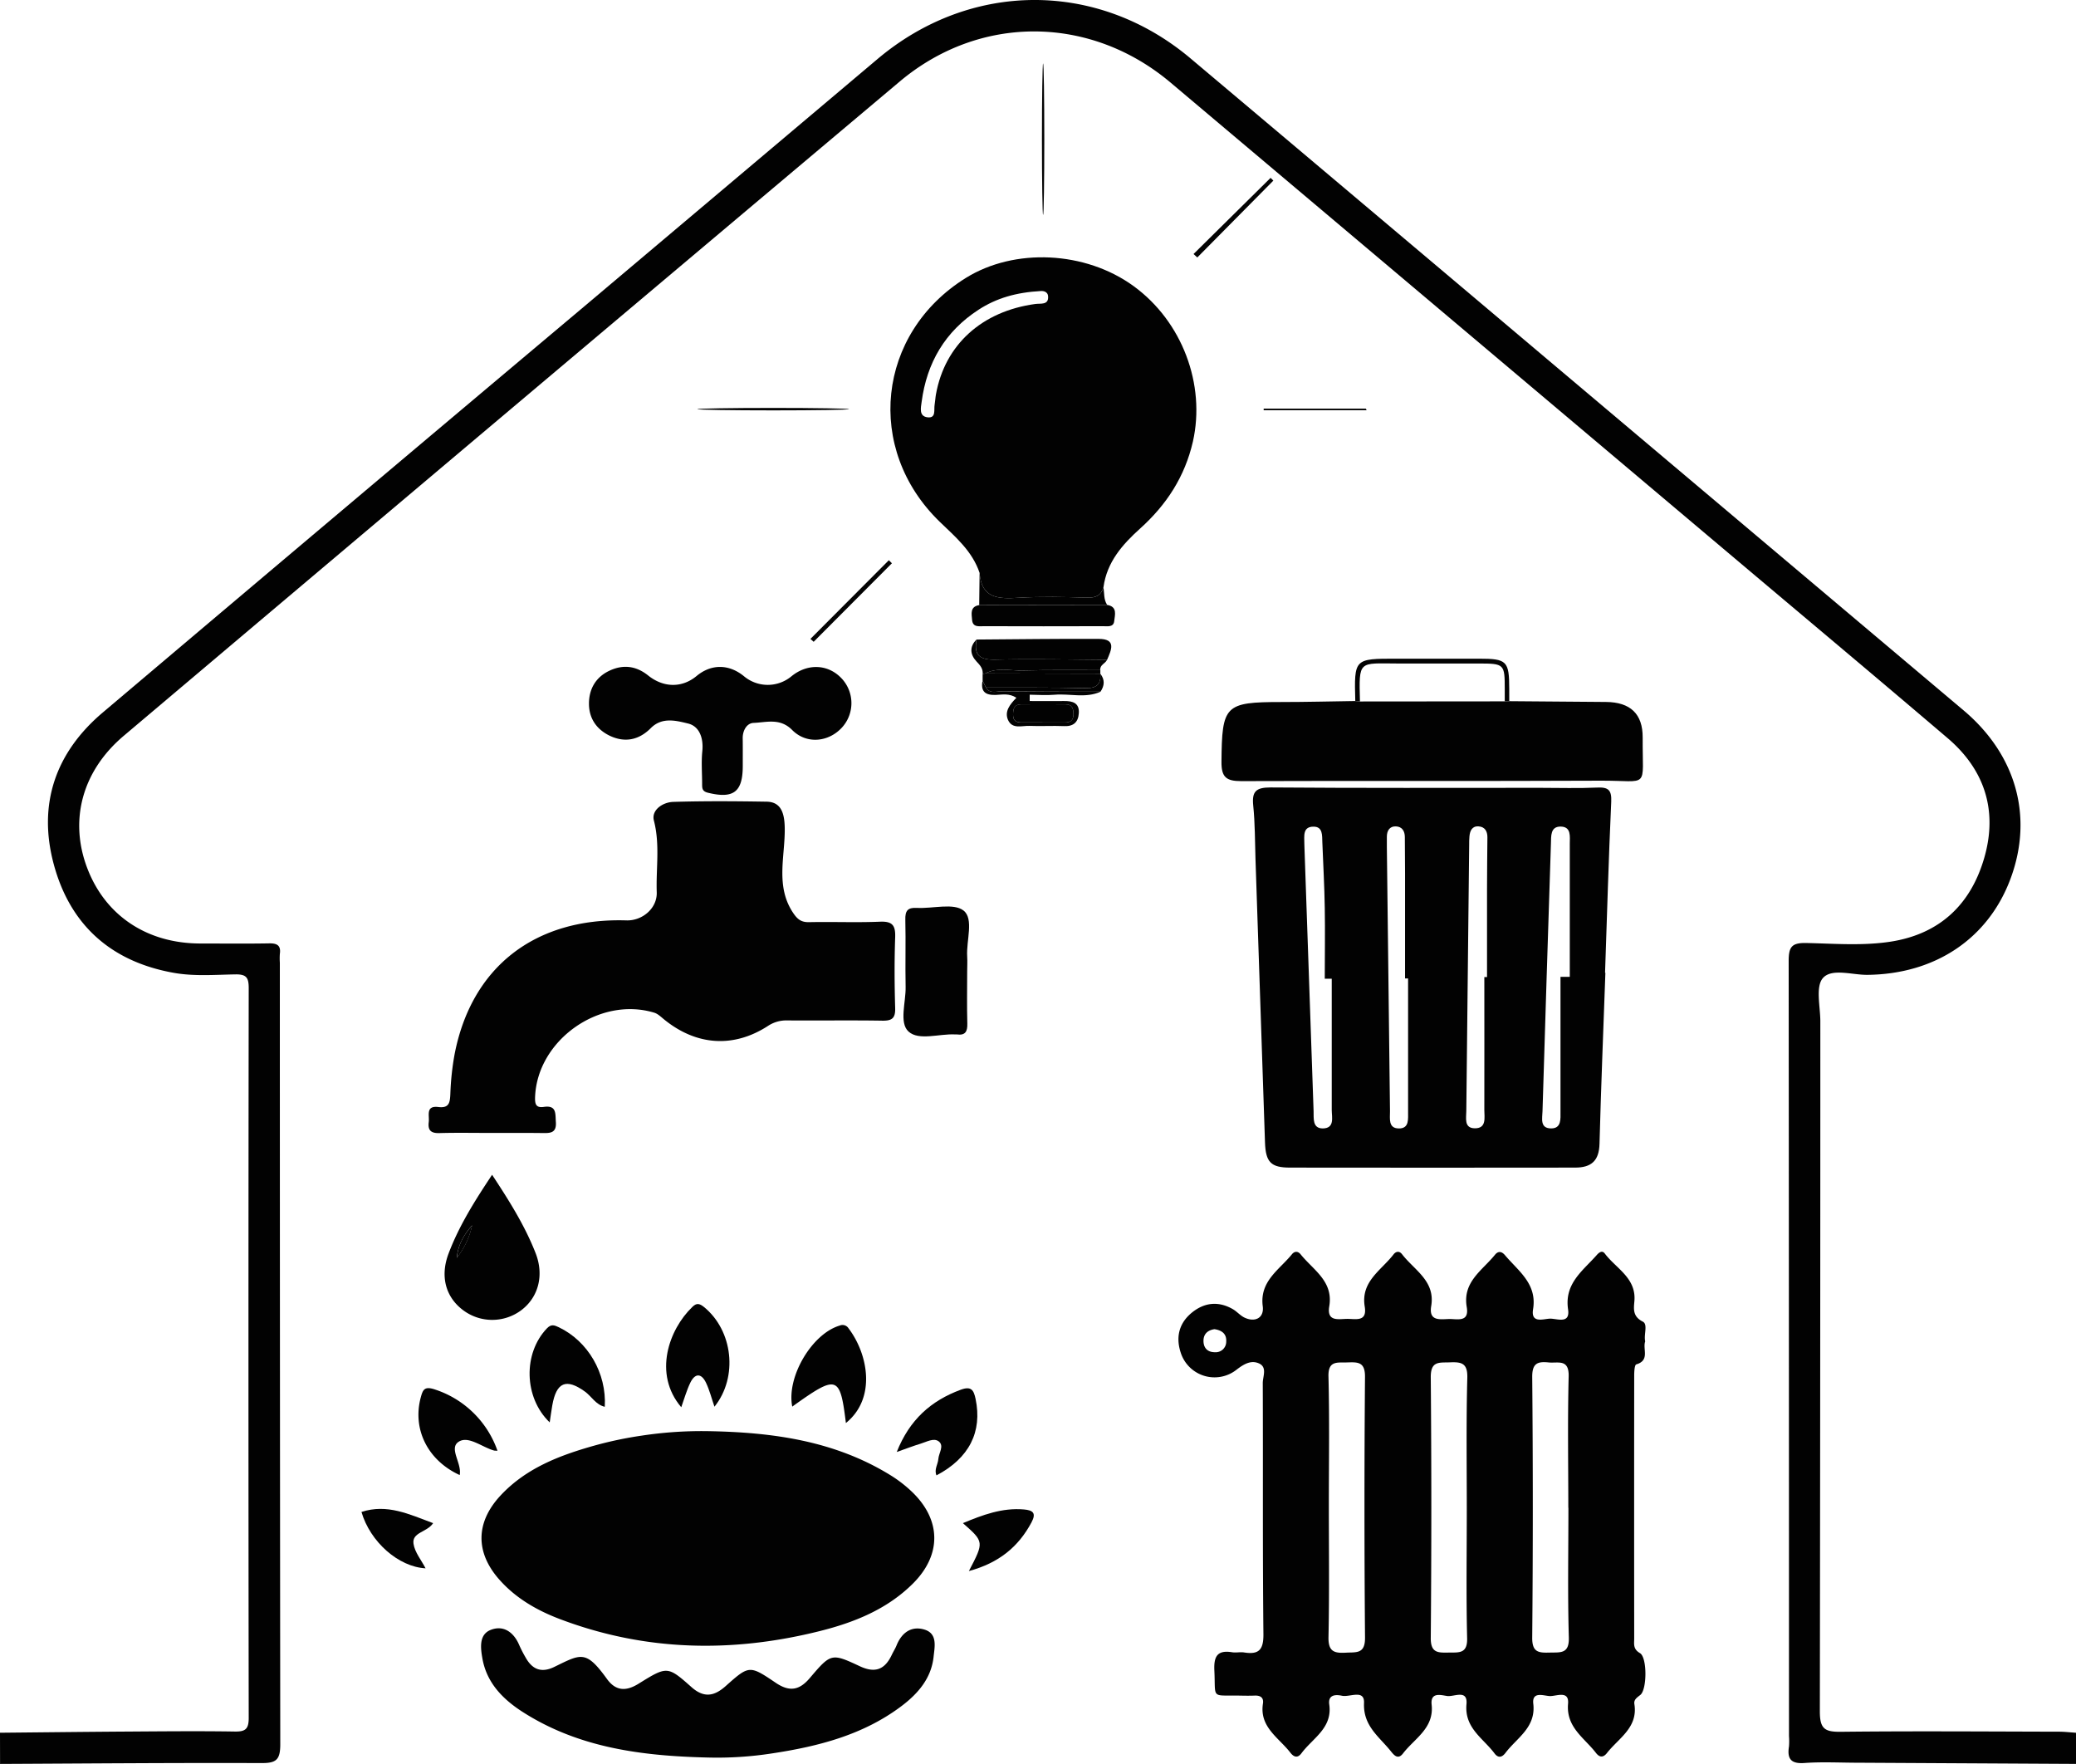 <?xml version="1.0" encoding="UTF-8"?>
<svg xmlns="http://www.w3.org/2000/svg" width="984.86" height="836.699" viewBox="0 0 984.86 836.699">
  <g id="pagesa_utilitare" transform="translate(0 -0.001)">
    <path id="path_0" d="M0,821.91c20.76-.2,41.52-.44,62.28-.57,16.41-.11,32.82-.26,49.23,0,4.91.07,6.48-1.22,6.48-6.4q-.24-173.11,0-346.24c0-4.93-1.07-6.59-6.27-6.51-9.82.16-19.7,1-29.47-.77-29.55-5.32-48.94-22.63-56.7-51.29-7.72-28.5.67-53.09,23.2-72.16q113.33-95.88,226.94-191.38Q345.91,87.37,416.12,28.15c44.1-37.32,104.59-37.6,148.69-.43q85,71.6,169.89,143.26,98.41,83,196.85,166c24.9,21,33.11,50.29,22.35,79.56-10.53,28.63-35.78,45.54-68,45.87-7.26.07-16.92-3.25-21.1,1.52-3.58,4.08-1.23,13.5-1.23,20.56q0,163.68-.23,327.37c0,8.25,2.38,9.69,10,9.6,34.46-.39,68.92-.12,103.38-.05,2.71,0,5.42.33,8.14.51v14.77l-103.33-.56c-8.48,0-17-.48-25.42.13-6.49.48-8.34-1.94-7.41-7.85a32.283,32.283,0,0,0,0-4.92q0-183.79-.15-367.58c0-6.69,1.36-8.75,8.35-8.6,13.36.28,26.83,1.41,40.13-.66C920.26,443,934.93,429,941.31,407c6.47-22.29.38-41.75-17.34-56.86-34.54-29.44-69.34-58.56-104-87.81Q687.65,150.74,555.35,39.2c-37.93-32-90.41-32.59-128.54-.51Q242.62,193.64,58.74,349c-19.69,16.61-26,39.9-17.41,62.63,8.52,22.57,28.26,35.83,53.51,35.91,10.94,0,21.88.14,32.82-.06,3.83-.08,5.67,1,5.1,5a31.127,31.127,0,0,0,0,4.1q0,185.43.2,370.87c0,7.51-2.08,8.88-9.08,8.85-41.28-.16-82.57.21-123.85.4Z" fill="#020202"></path>
    <path id="path_1" d="M778,784.14c-3.38-1.95-2.73-4.41-2.73-6.93q-.06-62.36,0-124.72c0-1.84.16-5.08,1-5.31,6.55-1.93,2.92-7.27,4.22-10.91-.77-3.22,1.4-8.08-1.15-9.37-4.72-2.38-4.33-5.85-4-9.47,1.1-11.2-8.63-15.66-14-22.8-1.35-1.81-2.91-.4-4,.87-6.58,7.4-15.25,13.39-13.44,25.59,1.07,7.27-5.45,4.23-8.77,4.41-3.12.17-8.94,2.32-7.84-4.46,2-12.12-7-18.14-13.33-25.66-1.49-1.75-3.15-2.15-4.76-.16-6,7.42-15.41,12.82-13.38,24.73,1.3,7.57-4.66,5.58-8.6,5.72-4.25.14-9.47,1.05-8.25-6.16,2-11.93-8-17-13.81-24.55-1.31-1.7-2.92-1.43-4.1.11-5.8,7.53-15.6,12.79-13.63,24.7,1.25,7.5-4.43,5.76-8.47,5.83s-9.63,1.44-8.35-6c2-11.9-7.65-17.2-13.59-24.62-1.3-1.61-2.91-1.53-4.15,0-6,7.38-15.37,12.72-13.82,24.65.72,5.52-3.66,7.83-8.85,5.27-1.92-1-3.4-2.76-5.25-3.86-6.63-3.85-13.2-3.36-19.16,1.3-6.25,4.91-8.14,11.52-5.71,19.09a16.83,16.83,0,0,0,26.62,8.21c3.34-2.55,6.65-4.53,10.36-3,4.3,1.75,2,6.22,2,9.4.17,39.67-.11,79.33.31,119,.09,7.49-2.1,9.9-9.14,8.79-1.87-.3-3.86.21-5.73-.1-7.1-1.15-8.71,2.08-8.4,8.68.66,13.66-1.77,11.65,11.67,11.88,2.46.05,4.92.1,7.39,0,2.65-.12,4.41.85,4,3.71-1.8,11.19,7.45,16.2,12.94,23.29,1.52,2,3.38,2.95,5.3.38,5.32-7.19,14.79-11.93,13.21-23.16-.67-4.71,3.1-4.79,6-4.15,3.68.82,10.79-3.25,10.49,3.46-.47,10.86,7.18,15.95,12.66,22.78,1.49,1.87,3.41,4.3,5.84,1.13,5.45-7.12,14.77-11.9,13.58-23.09-.68-6.22,4.49-4.55,7.38-4.15,3.27.46,9.82-3.35,9.14,3.92-1,11.28,7.87,16.07,13.25,23.23,1.9,2.56,3.73,1.85,5.27-.19,5.4-7.15,14.49-12,13.18-23.27-.71-6.11,5-3.76,7.83-3.66,3.12.1,9.21-2.84,8.67,3.59-1,11.23,7.71,16.2,13.18,23.31,1.65,2.17,3.41,2.48,5.28.1,5.53-7.06,14.77-12,13-23.19-.33-2.1,1.11-3,2.8-4.34C781.38,801.51,781.48,786.18,778,784.14ZM576.35,641.42c-3.2,0-5.21-1.72-5.4-4.94-.19-3.58,1.86-5.5,5.19-6,3.55.52,5.83,2.26,5.58,5.92a5,5,0,0,1-5.37,5.02Zm71.22,135.32c.09,7.94-4.13,6.89-9.17,7.2-5.66.33-8.29-.72-8.16-7.38.44-20.73.17-41.48.17-62.23h0c0-20.47.34-41-.18-61.4-.2-7.62,4.15-6.52,8.76-6.67,4.94-.14,8.64-.49,8.57,6.83Q647.05,714.92,647.57,776.74Zm48.28-61.06h0c0,20.47-.33,40.93.16,61.39.19,7.42-3.87,6.74-8.66,6.81-4.94.06-8.65.39-8.59-6.91q.53-61.8,0-123.61c-.08-8,4.11-6.93,9.13-7.14,5.43-.23,8.37.36,8.21,7.25C695.54,674.18,695.85,694.93,695.85,715.68Zm39.31,68.21c-5.25.15-8.34-.11-8.27-7.12q.55-61.89,0-123.78c0-6.36,2.6-7.25,7.73-6.73,4.48.46,9.79-1.85,9.56,6.65-.53,20.75-.17,41.53-.17,62.29h.05c0,20.49-.39,41,.2,61.47C744.51,784.63,740.26,783.75,735.16,783.89Z" fill="#020202"></path>
    <path id="path_2" d="M757.69,373.58c-9,.41-18,.12-27.05.12-42.65,0-85.3.16-127.94-.18-7,0-8.85,2-8.16,8.66.87,8.41.79,16.93,1.07,25.4q2.24,67.19,4.51,134.39c.33,9.36,2.87,11.85,11.77,11.87q67.665.09,135.33,0c7.75,0,11.38-3.25,11.59-11.28.72-27.05,1.82-54.08,2.79-81.12h-.16c.93-27,1.69-54.1,2.93-81.13C764.62,374.73,763,373.32,757.69,373.58ZM627.55,535.26c-5,0-4.27-4.76-4.38-8.21q-2.19-62.64-4.34-125.28c0-.55-.05-1.1-.05-1.65,0-3.49-.85-8,4.31-8,4.53-.05,4.1,4.17,4.23,7.44.39,10.37,1,20.74,1.15,31.12.2,11.17,0,22.37,0,33.56h3.31v62.24C631.8,530,633.28,535.19,627.55,535.26Zm36.06,0c-5.14,0-4.15-4.79-4.19-8.19q-.78-62.63-1.49-125.28v-4.91c0-2.86,1.34-5,4.27-4.89s4.23,2.18,4.26,5c0,5.74.1,11.47.1,17.2v49.94H668V527.2c-.06,3.48.7,8.12-4.39,8.07ZM705.45,421.7v41.75h-1.28c0,21,.05,42,0,63.05,0,3.61,1.17,8.76-4.55,8.7-5.2-.07-4-4.92-4-8.27q.64-63.06,1.36-126.11c0-1.36,0-2.73.13-4.09.22-2.72,1.33-5,4.4-4.74,2.88.21,4.14,2.3,4.12,5.14-.08,8.2-.16,16.39-.18,24.58Zm39.26-21.41v63.07H740.3v63.89c0,3.5.51,8.08-4.53,8-5.35-.06-4.07-4.87-4-8.17q1.92-63.49,4-127c.12-3.41-.34-8.12,4.7-8s4.24,4.73,4.24,8.22Z" fill="#020202"></path>
    <path id="path_3" d="M537.78,135.71c-22.86-16.64-56.46-18.26-79.62-3.85-42.17,26.23-48,81.15-12.34,115.65,7.45,7.19,15.46,13.93,18.9,24.24.89,12.21,9,12.38,18.47,11.8,10.82-.65,21.72-.39,32.57-.06,4.13.11,6.63-1.05,7.74-5,1.61-11.9,9-20.25,17.42-27.82,12.5-11.26,21.17-24.54,25-41.22C572,182.43,560.89,152.52,537.78,135.71Zm-46.53,8.47c-25.44,3.42-43,19.34-47.24,42.91-.29,1.61-.34,3.25-.62,4.86-.43,2.43.82,6.51-3.37,6s-3.15-4.6-2.79-7.34c2.45-18.56,11.13-33.38,27-43.69,8.42-5.47,17.74-8.23,29.67-8.88.25,0,3.14-.18,3.32,2.53C497.54,144.79,493.71,143.86,491.25,144.18Z" fill="#020202"></path>
    <path id="path_4" d="M335.35,678.85c30.64.47,60.48,4.42,87.25,21a61.685,61.685,0,0,1,9.72,7.47c14.25,13.39,14.57,30.12.74,43.86-12.23,12.15-27.7,18.38-44,22.47-41.58,10.43-82.79,9.69-123.23-5.57C255,764,245,758.32,237.15,749.57c-11.72-13-11.67-27.4.4-40.29s27.87-18.92,44.3-23.54A180.7,180.7,0,0,1,304.28,681a189.648,189.648,0,0,1,31.07-2.15Z" fill="#020202"></path>
    <path id="path_5" d="M233.06,537.4c-8.2,0-16.41-.16-24.6.07-4,.12-5.55-1.3-5.06-5.2.41-3.13-1.61-7.92,4.57-7.16,5.18.64,5.5-2.22,5.68-6.26a128.9,128.9,0,0,1,2-18.72c8-41.45,38.17-64.89,81.56-63.55,7.48.23,14.61-5.69,14.35-13.34-.39-11.3,1.61-22.59-1.35-34-1.3-5,4.18-8.72,9.2-8.87,14.75-.45,29.52-.34,44.28-.1,6.77.11,8.41,5.31,8.58,12,.35,13.79-4.78,28.31,4.38,41.31,2,2.81,3.81,3.91,7.23,3.84,11.2-.24,22.43.25,33.62-.22,5.94-.25,7.36,1.84,7.17,7.41-.39,11.2-.33,22.42,0,33.62.14,4.8-1.56,6-6.12,5.92-15-.25-30.07,0-45.11-.12a15.671,15.671,0,0,0-9.14,2.63c-16.35,10.58-34,9.32-49.27-3.12-1.45-1.18-2.92-2.64-4.62-3.17-26-7.92-55.46,13-56.56,39.87-.14,3.49.38,5.36,4.16,4.81,6.14-.89,5.4,3.24,5.69,7.15.42,5.62-3.12,5.27-6.83,5.24C248.92,537.35,241,537.41,233.06,537.4Z" fill="#020202"></path>
    <path id="path_6" d="M716,332.6c15.3.12,30.6.21,45.9.37,11.51.11,17.47,5.62,17.39,16.93-.17,24.86,3.57,20.3-19.9,20.41-56.86.27-113.71,0-170.57.21-7.11,0-9.42-1.88-9.35-9.2C579.7,334.6,581,333,607.73,333c11.74,0,23.48-.3,35.22-.47l2.22.21,68.65-.06Z" fill="#020202"></path>
    <path id="path_7" d="M335.92,833.67c-31.16-.72-61.6-4.51-88.55-22-9.16-6-16.51-13.67-18.51-24.94-.88-5-1.72-11.35,3.9-13.59,6.09-2.42,11,1.08,13.59,7.25a58.142,58.142,0,0,0,3,5.83c3.16,5.67,7.46,7.46,13.64,4.45,12.72-6.18,14.93-8.15,25,5.79,4.19,5.75,9.08,5.84,14.94,2.2,13.49-8.37,13.76-8.47,25,1.51,6,5.37,10.88,4.49,16.43-.48,11-9.8,11.21-9.89,23.64-1.48,6.45,4.36,11.16,3.68,16.18-2.25,10-11.76,10.27-11.89,23.71-5.6,7.4,3.47,11.94,1.48,15.19-5.43.7-1.48,1.61-2.87,2.22-4.38,2.48-6.22,7.19-9.54,13.52-7.49,6,2,4.57,8.14,4.09,12.71-1.05,10.19-7.3,17.49-15.12,23.41-18.22,13.77-39.58,19.22-61.64,22.55a169.845,169.845,0,0,1-30.23,1.94Z" fill="#020202"></path>
    <path id="path_8" d="M352.37,360.86v2.46c0,12.41-4.44,15.69-16.59,12.69-2.69-.67-2.69-2.16-2.69-4.11,0-5.19-.44-10.42.09-15.56.63-6.17-1.33-11.85-6.81-13.16s-12.26-3.22-17.64,2.21c-5.56,5.6-12.23,7.06-19.5,3.59-6.18-3-9.74-8.14-9.82-14.92-.09-7,3.05-12.75,9.64-15.88s12.76-2.31,18.42,2.22c7.31,5.85,16.07,6,23,.25s15.29-5.73,22.44.09a17.57,17.57,0,0,0,22.49.11c7.56-6.21,17.23-5.91,23.66.74a17.13,17.13,0,0,1,.2,23.69c-6.36,6.77-16.68,7.8-23.44,1-5.76-5.82-12.17-3.62-18.32-3.38-3.2.12-5.21,3.58-5.16,7.33C352.4,353.75,352.37,357.31,352.37,360.86Z" fill="#020202"></path>
    <path id="path_9" d="M254.09,594.4c-5.09-13-12.45-24.72-20.64-37.15-8.14,12.23-15.64,24.1-20.64,37.34-4.12,10.85-1.4,20.77,7.05,27a23,23,0,0,0,27.4-.08C255.42,615.39,258.21,604.92,254.09,594.4Zm-37.41,2.25c.56-5.16,2.36-9.74,7.27-15.42A37.38,37.38,0,0,1,216.68,596.65Z" fill="#020202"></path>
    <path id="path_10" d="M458.83,461c0,8.17-.16,16.36.07,24.53.11,3.82-1,5.71-5,5.14h-.81c-7.56-.39-17.21,3.09-22.09-1.37-4.54-4.16-1.22-13.89-1.37-21.15-.22-10.63.12-21.26-.14-31.89-.1-4.2,1.05-5.85,5.45-5.61,7.59.42,17.44-2.47,22.19,1.28,4.95,3.92,1.24,14.23,1.7,21.72C459,456.11,458.82,458.58,458.83,461Z" fill="#020202"></path>
    <path id="path_11" d="M323.19,667.51c-13.5-15.89-5.78-37,5.26-47.57,2-2,3.39-1.66,5.49,0,13.78,11.18,16.3,33.25,5,47.32-1.35-3.92-2.32-7.82-4-11.35-2.24-4.67-5.25-4.6-7.47,0C325.71,659.58,324.64,663.47,323.19,667.51Z" fill="#020202"></path>
    <path id="path_12" d="M260.78,674.7c-12.32-11.81-12.65-32.79-1.32-44.6,2.06-2.14,3.53-1.53,5.66-.52,13.78,6.58,22.71,21.74,21.79,37.72-4.32-1-6.3-5-9.46-7.25-8.87-6.37-13.51-4.44-15.45,6.61C261.55,669.23,261.22,671.81,260.78,674.7Z" fill="#020202"></path>
    <path id="path_13" d="M401.3,675c-2.8-22.69-4.11-23.06-25.45-7.79-2.81-14,9.28-34.54,22.52-38.44a3.36,3.36,0,0,1,4.18,1.31C411.76,642.19,415.89,663.19,401.3,675Z" fill="#020202"></path>
    <path id="path_14" d="M236,688.14a13.5,13.5,0,0,1-1.57-.08c-5.72-1.56-12.16-7.15-16.8-4.2-4.89,3.09,1.59,10.24.45,15.82-15.28-7-22.54-21.87-18.44-36.93.94-3.45,1.69-5.12,6-3.88A46.79,46.79,0,0,1,236,688.14Z" fill="#020202"></path>
    <path id="path_15" d="M425.42,688.74c6.08-15.33,16.26-24.32,30.35-29.53,5-1.84,6.17.17,7.05,4.35,3.26,15.58-3,28.09-18.55,36.27-1.21-2.78.69-5.19.88-7.76.2-2.86,2.93-6.28.16-8.38-2.35-1.77-5.75.27-8.57,1.11C433.26,685.85,429.86,687.18,425.42,688.74Z" fill="#020202"></path>
    <path id="path_16" d="M525.24,286.94c5,.83,3.66,4.74,3.34,7.71s-3.21,2.38-5.24,2.38q-28.28.09-56.55,0c-2.33,0-5.33.64-5.63-3-.24-2.89-1.05-6.28,3.38-7Z" fill="#020202"></path>
    <path id="path_17" d="M463.31,303.36c19.3-.13,38.59-.4,57.89-.31,8.59,0,6,5.28,4,9.94-17.59-.09-35.2-.56-52.78-.09C464.87,313.11,461.85,310.87,463.31,303.36Z" fill="#020202"></path>
    <path id="path_18" d="M171.48,717.18c12.17-4,22.69,1.11,34,5.31-2.89,4.38-10.13,4.29-9.31,9.78.6,4.05,3.69,7.72,5.72,11.65C189.09,743.24,175.64,731.44,171.48,717.18Z" fill="#020202"></path>
    <path id="path_19" d="M459.64,745.22c7.25-13.86,7.25-13.86-2.84-22.73,9.35-3.89,18.66-7.4,29-6.49,4.26.38,5.91,1.7,3.54,6.14C483.1,733.81,473.81,741.37,459.64,745.22Z" fill="#020202"></path>
    <path id="path_20" d="M466.16,322.91v-3.23c.43-.07.85-.15,1.27-.24l54.59.12h0c.35,5.17-1.91,7-7.18,6.83-15.69-.36-31.38-.21-47.08-.26C467.25,325.07,466.71,324,466.16,322.91Z" fill="#020202"></path>
    <path id="path_21" d="M467.46,319.44c-.42.09-.84.17-1.27.24.17-2.59-1.24-4.13-3-6-2.9-3.12-3.42-6.92.09-10.33-1.46,7.51,1.56,9.75,9.14,9.54,17.58-.47,35.19,0,52.78.09-.83,1.79-3.5,2.37-3.23,4.88-12.31,0-24.61-.14-36.91.18C479.22,318.21,473.13,316.48,467.46,319.44Z" fill="#020202"></path>
    <path id="path_22" d="M500.33,329.54c7.23-.62,14.67,1.78,21.74-1.42-15.65,0-31.3,0-47-.18-2.47,0-5.49,1.26-7.32-1.78l-1.62-3.25c-1,5.12,1.31,6.91,6.29,6.72,3.05-.12,6.4-.87,9.75,1.36-3.09,3.17-5.68,6.43-4,10.42,2,4.63,6.61,2.76,10.23,2.91,5.44.23,10.94-.13,16.39.11,4.52.22,6.73-1.95,7-6.07.37-4.89-2.88-5.88-6.92-5.83-5.47.05-10.93,0-16.38,0v-3C492.53,329.59,496.45,329.87,500.33,329.54Zm5.13,4.57c3.34,0,3.83,2.2,3.78,4.92s-1.61,3.73-4.15,3.69H484.8c-2.46,0-4.19-.64-4.2-3.59,0-2.73.44-4.94,3.77-5Q494.92,334.06,505.46,334.11Z" fill="#020202"></path>
    <path id="path_23" d="M525.24,286.94l-60.7.08.18-15.27c.89,12.22,9,12.38,18.47,11.8,10.82-.66,21.71-.39,32.56-.07,4.14.12,6.64-1,7.75-5C523.91,281.33,523.55,284.35,525.24,286.94Z" fill="#020202"></path>
    <path id="path_24" d="M716,332.6l-2.14.06v-5.7c0-12-.16-12.23-12.47-12.23H663.1c-18.59-.05-18.46-1.81-17.93,18l-2.22-.21c-.54-20.09-.54-20.08,19.36-20.08h39.24c13.38,0,14.42,1.07,14.44,14.44C716,328.78,716,330.69,716,332.6Z" fill="#020202"></path>
    <path id="path_25" d="M386,304.43l37.12-37.24-1.45-1.45-37.2,37.32Z" fill="#020202"></path>
    <path id="path_26" d="M568,122.13l36.08-36.45-1.3-1.32-36.56,36.13C566.8,121,567.39,121.59,568,122.13Z" fill="#020202"></path>
    <path id="path_27" d="M522.07,328.11c-15.65,0-31.3,0-47-.18-2.48,0-5.5,1.27-7.33-1.77,15.7,0,31.39-.1,47.08.26,5.27.12,7.53-1.66,7.18-6.83C524.23,322.42,524,325.27,522.07,328.11Z" fill="#020202"></path>
    <path id="path_28" d="M494.3,66.02c0,19.849.251,35.94.56,35.94s.56-16.091.56-35.94-.251-35.94-.56-35.94S494.3,46.171,494.3,66.02Z" fill="#020202"></path>
    <path id="path_29" d="M467.46,319.44c5.67-3,11.76-1.23,17.63-1.39,12.3-.32,24.6-.15,36.91-.18v1.69Z" fill="#020202"></path>
    <path id="path_30" d="M330.82,194.08c0,.32,16.109.58,35.98.58s35.98-.26,35.98-.58-16.109-.58-35.98-.58-35.98.26-35.98.58Z" fill="#020202"></path>
    <path id="path_31" d="M648.33,194.58H599.49v-.75h48.47Z" fill="#020202"></path>
    <path id="path_32" d="M224,581.23a37.44,37.44,0,0,1-7.26,15.42C217.24,591.49,219,586.91,224,581.23Z" fill="#020202"></path>
    <path id="path_33" d="M494.54,342.69H484.8c-2.47,0-4.19-.64-4.2-3.6,0-2.72.43-4.93,3.76-5q10.56-.06,21.1,0c3.34,0,3.82,2.2,3.78,4.94s-1.6,3.72-4.15,3.68H494.54Z" fill="#020202"></path>
  </g>
</svg>
